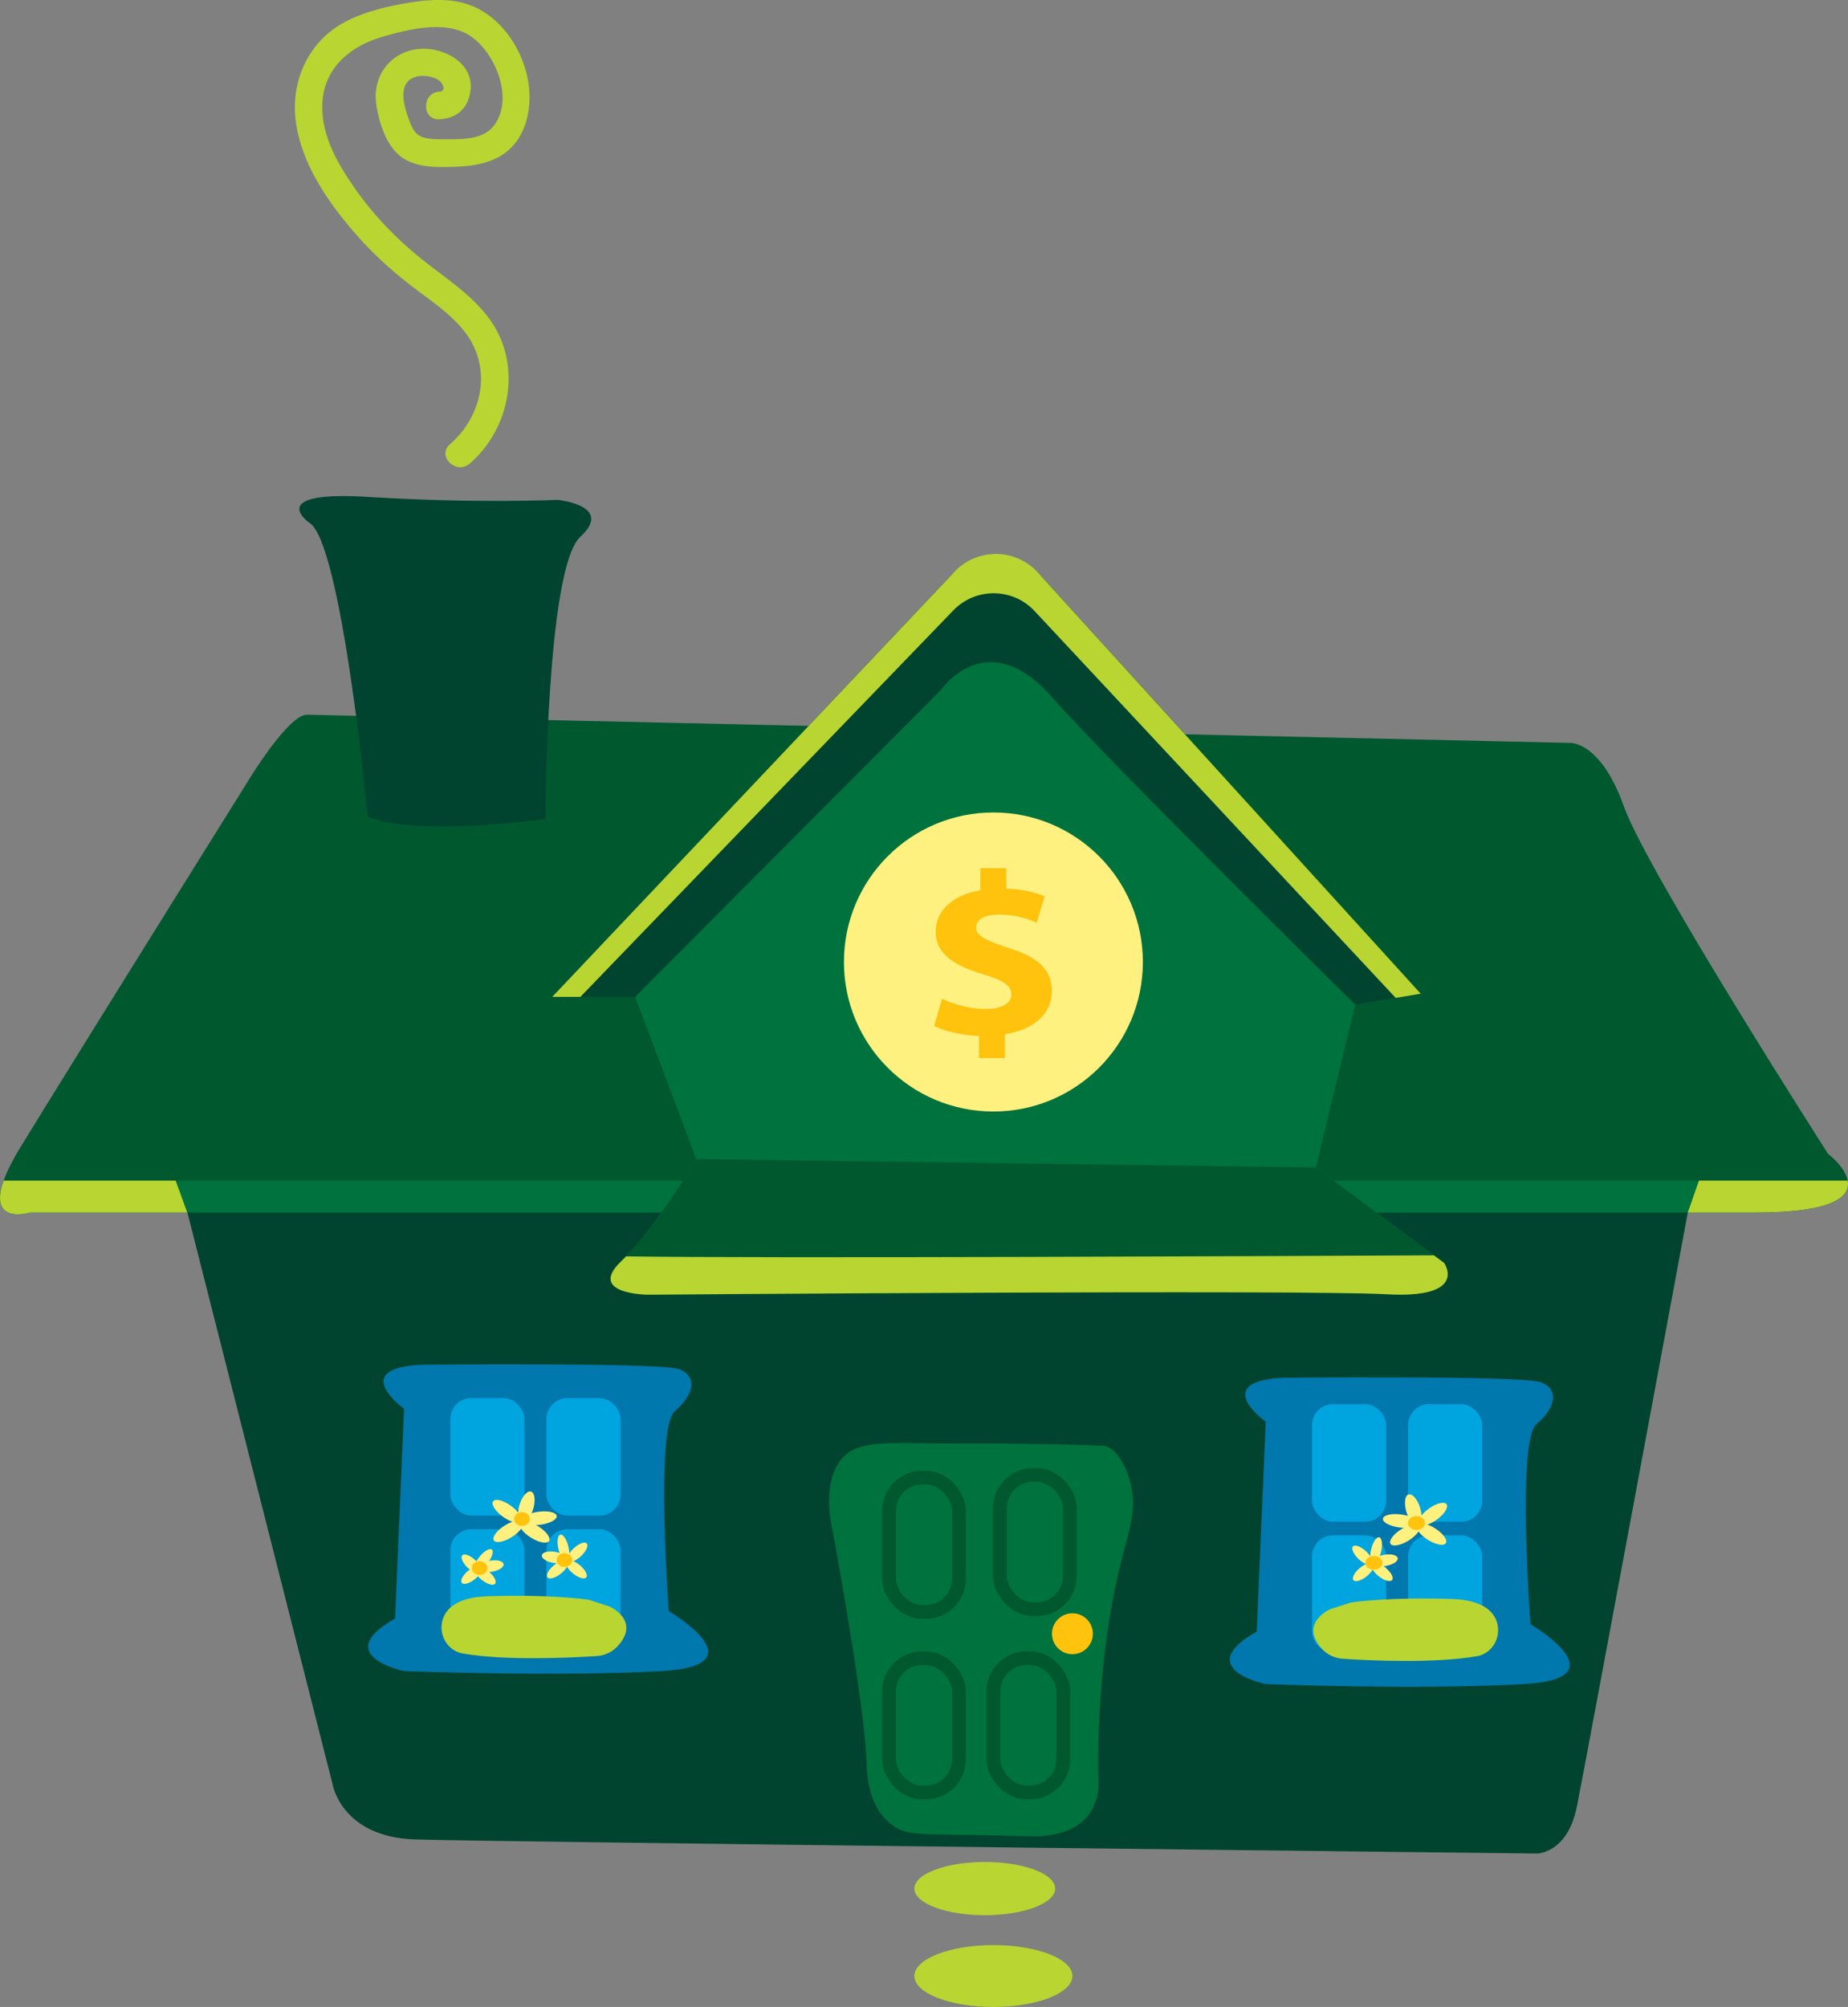 <?xml version="1.0" encoding="UTF-8"?>
<svg id="Layer_2" data-name="Layer 2" xmlns="http://www.w3.org/2000/svg" viewBox="0 0 669.55 726.84">
  <rect x="0" y="0" width="669.55" height="726.84" fill="#808080" stroke="none"/>
  <defs>
    <style>
      .cls-1 {
        fill: #00a4df;
      }

      .cls-2 {
        fill: #00723d;
      }

      .cls-3 {
        fill: #00442f;
      }

      .cls-4 {
        fill: #00582f;
      }

      .cls-5 {
        fill: #ffc20d;
      }

      .cls-6 {
        fill: none;
        stroke: #00582f;
        stroke-miterlimit: 10;
        stroke-width: 5px;
      }

      .cls-7 {
        fill: #fff180;
      }

      .cls-8 {
        fill: #b9d532;
      }

      .cls-9 {
        fill: #0077ad;
      }
    </style>
  </defs>
  <g id="Layer_10" data-name="Layer 10">
    <path class="cls-3" d="M67.04,435.72l53.57,210.9s3.4,18.71,29.76,19.56c26.36.85,406.49,5.1,406.49,5.1,0,0,11.06,0,14.46-17.01s40.82-218.55,40.82-218.55H67.04Z"/>
    <path class="cls-4" d="M635.96,439.13H10.92s-15.44,4.75-9.6-11.55c1.14-3.2,3.11-7.23,6.19-12.26,18.71-30.62,82.49-132.66,82.49-132.66,0,0,14.5-23.97,21.26-23.82l457.51,10.21s11.06-.85,19.56,22.96c8.51,23.81,73.99,125.86,73.99,125.86,0,0,6.22,4.72,7.12,9.71,1.02,5.6-4.69,11.55-33.48,11.55Z"/>
    <path class="cls-3" d="M133.26,295.71s-9.58-99.96-21.24-106.39c0,0-16.55-11.73,21.65-9.34,38.2,2.39,68.33,1.06,68.33,1.06,0,0,20.63,1.97,8.25,13.38-12.38,11.42-12.64,102.19-12.64,102.19,0,0-47.08,6.61-64.36-.9Z"/>
    <path class="cls-2" d="M300.95,550.53s-4.12-21.73,10.3-26.36c6.71-2.15,17.16-1.42,31.09-1.42,32.76,0,49.37.44,57.35.88,5.45.31,9.53,10.16,10.34,15.56.85,5.68.96,8.8-2.78,22.39-10.56,38.38-9.35,81.35-9.35,81.35,0,0,3.88,23.06-25.32,22.11-22.98-.75-39.07-.32-43.98-1.54,0,0-14.03-2.43-14.6-24.54s-13.04-88.44-13.04-88.44Z"/>
    <circle class="cls-5" cx="388.55" cy="591.68" r="7.41"/>
    <ellipse class="cls-8" cx="356.8" cy="683.98" rx="25.51" ry="9.64"/>
    <ellipse class="cls-8" cx="359.92" cy="715.64" rx="28.63" ry="11.2"/>
    <path class="cls-2" d="M635.96,439.13H10.92s-15.44,4.75-9.6-11.55h668.12c1.02,5.6-4.69,11.55-33.48,11.55Z"/>
    <path class="cls-2" d="M508.69,468.87c-1.91.04-4.05,0-6.43-.14-30.05-1.7-267.59.16-267.59.16,0,0-22.11-.16-9.64-12.06.6-.58,1.21-1.19,1.81-1.82,12.06-12.47,25.41-35.24,25.41-35.24l-19.7-52.36h-.01l-2.4-6.39h-30.05l143.3-151.37c9.56-10.1,25.69-9.94,35.04.35l136.3,149.88-9.06,1.52-14.64,2.45-2.51,10.36-11.77,48.6,42.78,31.83,3.71,2.76s.88,1.26,1.18,2.94c.6,3.31-.99,8.25-15.73,8.53Z"/>
    <path class="cls-3" d="M514.73,359.88l-9.06,1.52-14.64,2.45s-87.81-86.46-110.2-111.68c-23.46-26.43-39.93-2.27-39.93-2.27l-110.76,111.12h-30.05l144.02-152.13c9.17-9.69,24.65-9.53,33.62.34l137,150.65Z"/>
    <path class="cls-8" d="M514.73,359.88l-9.06,1.52-130.83-140.1c-7.93-8.49-21.36-8.61-29.44-.24l-135.11,139.96h-10.2l145.74-153.95c8.24-8.71,22.15-8.57,30.22.3l138.68,152.5Z"/>
    <path class="cls-9" d="M239.98,605.19c-39.04,2.19-93.65,0-93.65,0,0,0-26.84-5.58-3.19-19.03l3.26-75.97s-20.36-14.64,6.31-15.93c0,0,86.52-.88,93.28,1.59,6.75,2.48,5.63,9.21-1.51,15.23-7.13,6.03-2.16,72.42-2.16,72.42,0,0,33.52,19.66-2.34,21.68Z"/>
    <rect class="cls-1" x="163.16" y="506.33" width="26.88" height="42.57" rx="7.61" ry="7.61"/>
    <rect class="cls-1" x="197.97" y="553.83" width="26.88" height="42.57" rx="7.61" ry="7.61"/>
    <rect class="cls-1" x="163.16" y="553.83" width="26.88" height="42.57" rx="7.61" ry="7.61"/>
    <rect class="cls-1" x="197.97" y="506.33" width="26.88" height="42.57" rx="7.61" ry="7.61"/>
    <path class="cls-9" d="M552.17,609.91c-39.04,2.19-93.65,0-93.65,0,0,0-26.84-5.58-3.19-19.03l3.26-75.97s-20.36-14.64,6.31-15.93c0,0,86.52-.88,93.28,1.59,6.75,2.48,5.63,9.21-1.51,15.23-7.13,6.03-2.16,72.42-2.16,72.42,0,0,33.52,19.66-2.34,21.68Z"/>
    <rect class="cls-1" x="475.35" y="508.54" width="26.88" height="42.57" rx="7.61" ry="7.61"/>
    <rect class="cls-1" x="510.16" y="556.04" width="26.88" height="42.57" rx="7.61" ry="7.61"/>
    <rect class="cls-1" x="475.35" y="556.04" width="26.88" height="42.57" rx="7.61" ry="7.61"/>
    <rect class="cls-1" x="510.16" y="508.54" width="26.88" height="42.57" rx="7.61" ry="7.61"/>
    <ellipse class="cls-7" cx="193.69" cy="554.85" rx="2.44" ry="6.19" transform="translate(-380.07 427.67) rotate(-58.26)"/>
    <ellipse class="cls-7" cx="195.41" cy="549.85" rx="6.35" ry="2.38" transform="translate(-69.19 29.75) rotate(-7.4)"/>
    <ellipse class="cls-7" cx="190.69" cy="545.81" rx="5.85" ry="2.59" transform="translate(-386.95 570.38) rotate(-73.18)"/>
    <ellipse class="cls-7" cx="184.14" cy="554.59" rx="6.19" ry="2.45" transform="translate(-267.39 183.65) rotate(-32.23)"/>
    <ellipse class="cls-7" cx="183.64" cy="547.35" rx="2.46" ry="6.15" transform="translate(-367.86 376.56) rotate(-54.25)"/>
    <ellipse class="cls-7" cx="202.02" cy="568.33" rx="4.68" ry="1.97" transform="translate(-310.77 250.76) rotate(-38.66)"/>
    <ellipse class="cls-7" cx="200.8" cy="564.05" rx="2.03" ry="4.54" transform="translate(-388.74 668.56) rotate(-80.46)"/>
    <ellipse class="cls-7" cx="204.16" cy="560.6" rx="1.86" ry="4.94" transform="translate(-122.2 61.16) rotate(-13.15)"/>
    <ellipse class="cls-7" cx="208.79" cy="568.34" rx="1.95" ry="4.65" transform="translate(-363.63 371.02) rotate(-50.81)"/>
    <ellipse class="cls-7" cx="209.15" cy="562.21" rx="4.67" ry="1.94" transform="translate(-327.03 293.26) rotate(-42.96)"/>
    <ellipse class="cls-7" cx="175.74" cy="570.64" rx="1.97" ry="4.68" transform="translate(-379.63 351.38) rotate(-51.34)"/>
    <ellipse class="cls-7" cx="178.01" cy="567.2" rx="4.54" ry="2.03" transform="translate(-91.57 37.36) rotate(-9.54)"/>
    <ellipse class="cls-7" cx="175.12" cy="565.06" rx="4.94" ry="1.86" transform="translate(-375.51 348.8) rotate(-51.34)"/>
    <ellipse class="cls-7" cx="170.92" cy="570.32" rx="4.65" ry="1.95" transform="translate(-321.94 236.3) rotate(-39.19)"/>
    <ellipse class="cls-7" cx="170.92" cy="566.43" rx="1.94" ry="4.67" transform="translate(-360.11 305.54) rotate(-47.04)"/>
    <path class="cls-8" d="M167.55,598.82c-5.47-.97-8.98-6.99-7.07-12.56,1.41-4.1,5.68-7.84,16.44-8.17,22.48-.68,34.52,1.01,36.41,1.3.18.03,7.2,2.3,7.37,2.37,2.16.95,10.78,5.97,3.12,14.39-2,2.2-4.76,3.43-7.63,3.62-8.79.58-33.1,1.8-48.64-.96Z"/>
    <ellipse class="cls-7" cx="509.06" cy="555.84" rx="6.19" ry="2.44" transform="translate(-216.28 350.95) rotate(-31.74)"/>
    <ellipse class="cls-7" cx="507.34" cy="550.83" rx="2.38" ry="6.35" transform="translate(-104.25 983.01) rotate(-82.6)"/>
    <ellipse class="cls-7" cx="512.06" cy="546.8" rx="2.59" ry="5.85" transform="translate(-136.34 171.6) rotate(-16.82)"/>
    <ellipse class="cls-7" cx="518.61" cy="555.57" rx="2.45" ry="6.19" transform="translate(-227.94 697.98) rotate(-57.77)"/>
    <ellipse class="cls-7" cx="519.12" cy="548.33" rx="6.15" ry="2.46" transform="translate(-222.56 406.66) rotate(-35.75)"/>
    <ellipse class="cls-7" cx="500.73" cy="569.32" rx="1.97" ry="4.68" transform="translate(-256.64 604.65) rotate(-51.34)"/>
    <ellipse class="cls-7" cx="501.95" cy="565.04" rx="4.54" ry="2.03" transform="translate(-86.73 91.04) rotate(-9.54)"/>
    <ellipse class="cls-7" cx="498.59" cy="561.59" rx="4.94" ry="1.86" transform="translate(-161.71 919.32) rotate(-76.85)"/>
    <ellipse class="cls-7" cx="493.96" cy="569.33" rx="4.65" ry="1.95" transform="translate(-248.64 440.21) rotate(-39.19)"/>
    <ellipse class="cls-7" cx="493.6" cy="563.19" rx="1.94" ry="4.67" transform="translate(-254.94 540.67) rotate(-47.04)"/>
    <path class="cls-8" d="M535.2,599.81c5.47-.97,8.98-6.99,7.07-12.56-1.41-4.1-5.68-7.84-16.44-8.17-22.48-.68-34.52,1.01-36.41,1.3-.18.03-7.2,2.3-7.37,2.37-2.16.95-10.78,5.97-3.12,14.39,2,2.2,4.76,3.43,7.63,3.62,8.79.58,33.1,1.8,48.64-.96Z"/>
    <path class="cls-4" d="M524.42,460.34l-15.73,8.53c-1.91.04-4.05,0-6.43-.14-30.05-1.7-267.59.16-267.59.16,0,0-22.11-.16-9.64-12.06.6-.58,1.21-1.19,1.81-1.82,12.06-12.47,25.41-35.24,25.41-35.24l224.5,3.04,42.78,31.83,3.71,2.76s.88,1.26,1.18,2.94Z"/>
    <path class="cls-8" d="M502.26,468.73c-30.05-1.7-267.59.16-267.59.16,0,0-22.11-.16-9.64-12.06.6-.58,1.21-1.19,1.81-1.82,48.57.76,237.74-.1,292.69-.37l3.71,2.76s9.07,13.03-20.98,11.33Z"/>
    <path class="cls-8" d="M67.84,439.13H10.92s-15.44,4.75-9.6-11.55h62.32l4.2,11.55Z"/>
    <path class="cls-8" d="M635.96,439.13h-24.45l4.04-11.55h53.89c1.02,5.6-4.69,11.55-33.48,11.55Z"/>
    <rect class="cls-6" x="322.11" y="535.15" width="25.32" height="48.63" rx="12" ry="12"/>
    <rect class="cls-6" x="362.28" y="534.17" width="25.32" height="48.63" rx="12" ry="12"/>
    <rect class="cls-6" x="322.11" y="600.55" width="25.32" height="48.63" rx="12" ry="12"/>
    <rect class="cls-6" x="359.92" y="600.55" width="25.32" height="48.63" rx="12" ry="12"/>
    <circle class="cls-7" cx="359.92" cy="348.4" r="54.15"/>
    <path class="cls-5" d="M354.71,383.21v-8.02c-6.39-.23-12.67-1.81-16.26-3.62l2.85-9.85c4.06,1.9,9.71,3.69,15.92,3.69,5.46,0,9.21-1.9,9.21-5.23s-3.07-5.2-10.2-7.31c-10.25-3.05-17.23-7.28-17.23-15.42,0-7.46,5.92-13.29,16.19-15.02v-8.01h9.41v7.44c6.33.19,10.66,1.43,13.88,2.76l-2.86,9.53c-2.43-.97-6.88-2.91-13.76-2.91-6.17,0-8.19,2.41-8.19,4.77,0,2.75,3.34,4.56,11.47,7.21,11.41,3.53,15.96,8.17,15.96,15.81s-5.98,13.84-16.99,15.52v8.66h-9.41Z"/>
    <ellipse class="cls-5" cx="513.21" cy="551.6" rx="3.08" ry="2.48"/>
    <ellipse class="cls-5" cx="497.77" cy="566.01" rx="3.08" ry="2.48"/>
    <ellipse class="cls-5" cx="189.1" cy="550.14" rx="2.83" ry="2.47"/>
    <ellipse class="cls-5" cx="173.75" cy="567.9" rx="2.83" ry="2.47"/>
    <ellipse class="cls-5" cx="204.5" cy="565.01" rx="2.83" ry="2.47"/>
    <path class="cls-8" d="M170.11,167.97c14.8-12.73,19.12-35.6,7.57-51.96-6.48-9.19-16.08-15.11-24.72-22.02-9.29-7.43-17.68-16.11-24.48-25.89s-12.87-20.62-11.55-32.42,10.51-19.15,21.69-22.38c9.84-2.84,23.99-6.45,32.9.52,8.31,6.51,14.42,21.8,7.7,31.35-3.71,5.28-11.3,5.29-17.08,5.26-2.78-.02-5.82.16-8.51-.59-3.29-.92-4.34-3.5-5.44-6.46-1.97-5.28-4.63-14.28,3.42-15.78,2.34-.44,6.05.2,7.83,1.85,1.18,1.09,2.16,3.64-.26,3.76-6.4.32-6.44,10.32,0,10s10.43-4.02,11.27-10.3-3.08-11.08-8.88-13.56c-13.74-5.87-27.68,4.05-25.16,19.08,1.05,6.27,3.54,14.21,8.76,18.24,5.49,4.24,13.42,3.93,20.02,3.72s14.05-1.46,19.31-6.23,7.39-12.18,7.36-19.1c-.07-14.23-9.59-30.12-23.85-33.94-7.22-1.94-14.84-1.09-22.09.24s-15.32,3.34-22.04,7.2c-12.4,7.13-18.51,21.09-16.75,35.1,1.96,15.62,11.75,29.64,21.86,41.23,5.98,6.85,12.69,12.97,19.89,18.52s14.92,10.39,20.16,17.64c9.27,12.84,5.55,29.9-6.01,39.84-4.89,4.2,2.21,11.25,7.07,7.07h0Z"/>
  </g>
</svg>